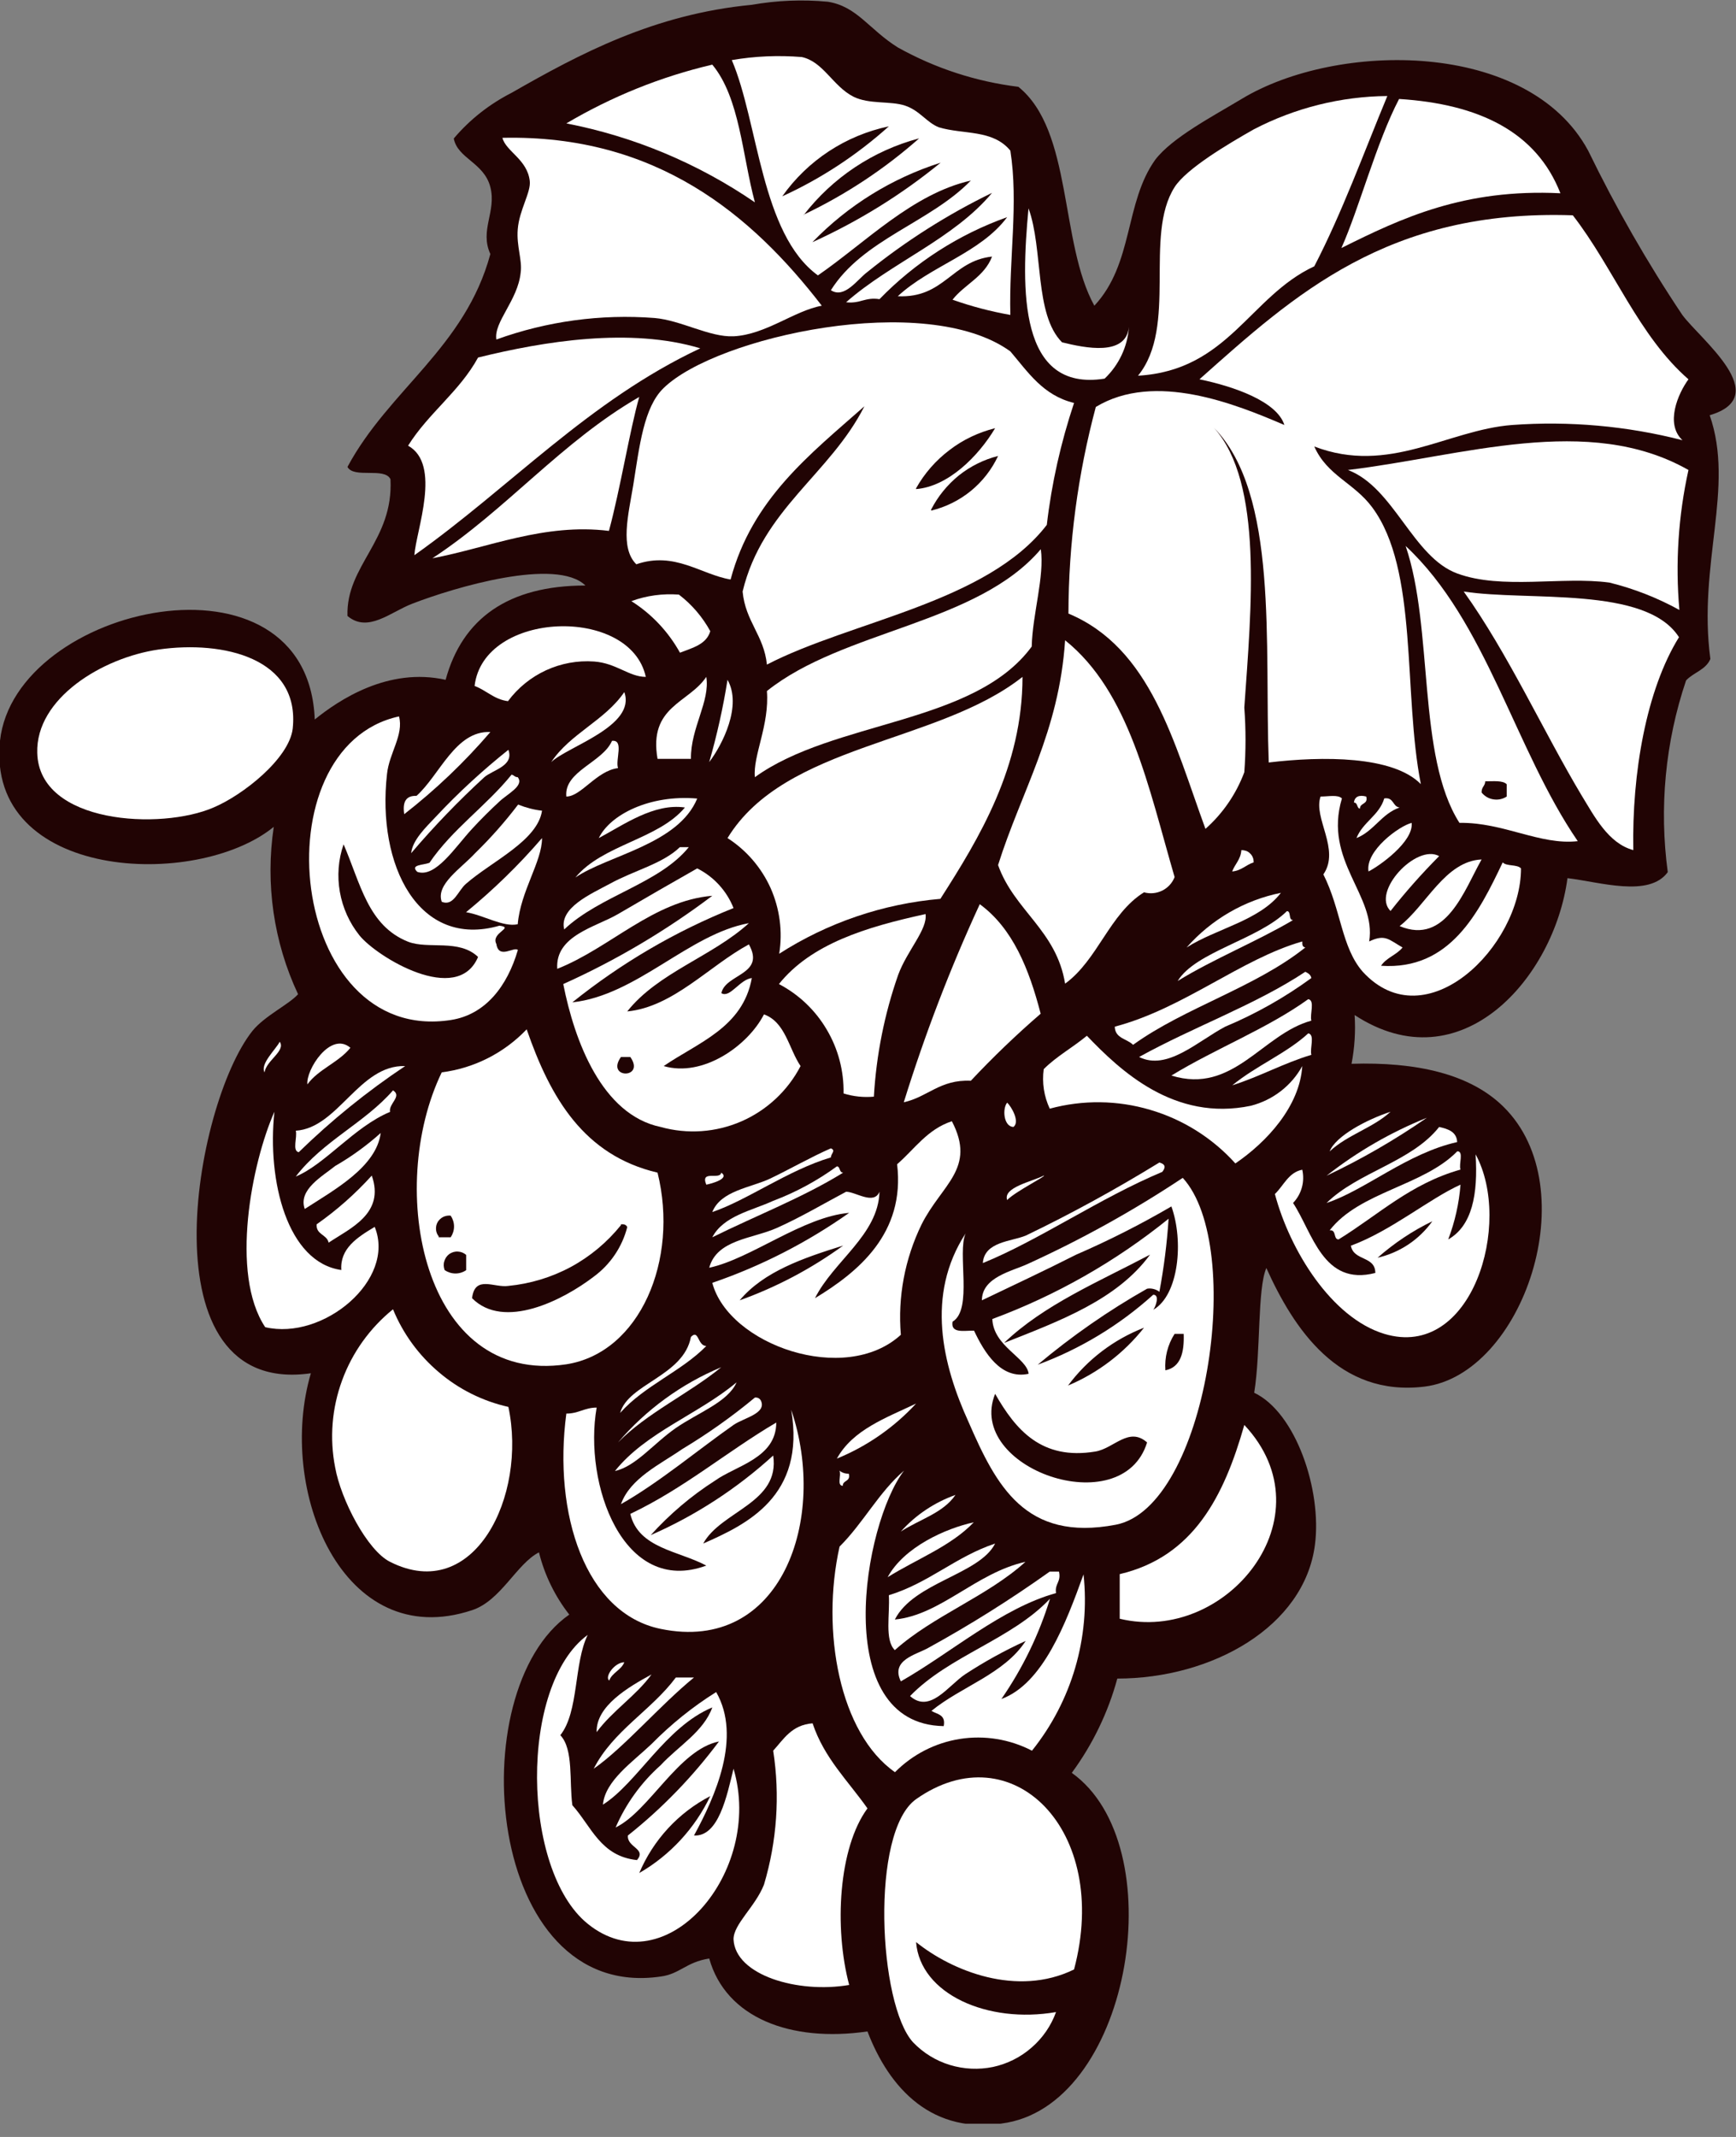 <svg width="13" height="16" viewBox="0 0 13 16" fill="none" xmlns="http://www.w3.org/2000/svg">
<rect x="0" y="0" width="13" height="16" fill="#808080" stroke="none"/>
<g clip-path="url(#clip0_227_14437)">
<path fill-rule="evenodd" clip-rule="evenodd" d="M12.803 3.109C13.287 2.966 12.732 2.54 12.598 2.358C12.335 1.965 12.1 1.554 11.893 1.128C11.444 0.297 10.011 0.308 9.296 0.742C9.08 0.872 8.778 1.03 8.651 1.196C8.42 1.519 8.49 1.973 8.195 2.289C7.934 1.815 8.034 0.979 7.626 0.65C7.309 0.611 7.002 0.511 6.723 0.355C6.506 0.219 6.419 0.048 6.199 0.013C6.009 -0.005 5.818 0.003 5.63 0.036C4.898 0.106 4.341 0.403 3.831 0.695C3.666 0.779 3.518 0.895 3.398 1.037C3.427 1.188 3.625 1.217 3.672 1.401C3.719 1.585 3.59 1.723 3.672 1.902C3.483 2.602 2.911 2.919 2.602 3.496C2.65 3.585 2.88 3.496 2.924 3.588C2.948 4.048 2.59 4.233 2.602 4.612C2.755 4.741 2.924 4.583 3.085 4.521C3.407 4.396 4.167 4.172 4.384 4.384C3.806 4.384 3.462 4.631 3.337 5.09C2.908 4.994 2.539 5.24 2.357 5.387C2.305 4.048 0.111 4.526 -9.11588e-05 5.547C-0.108 6.591 1.47 6.664 2.05 6.191C1.986 6.618 2.049 7.054 2.232 7.444C2.165 7.52 1.983 7.605 1.891 7.718C1.451 8.269 1.07 10.463 2.328 10.282C2.071 11.153 2.564 12.378 3.535 12.056C3.751 11.985 3.868 11.709 4.036 11.623C4.078 11.793 4.156 11.952 4.263 12.089C3.446 12.657 3.636 14.991 4.947 14.799C5.092 14.78 5.137 14.691 5.311 14.664C5.435 15.107 5.919 15.294 6.496 15.21C6.657 15.631 6.979 15.995 7.542 15.893C8.479 15.721 8.782 13.812 8.026 13.274C8.182 13.062 8.298 12.822 8.367 12.568C9.075 12.568 9.768 12.181 9.847 11.566C9.9 11.158 9.704 10.576 9.392 10.428C9.442 10.121 9.415 9.652 9.483 9.494C9.687 9.946 10.023 10.461 10.668 10.382C11.404 10.29 11.88 8.898 11.259 8.287C11.009 8.04 10.605 7.95 10.121 7.965C10.144 7.845 10.152 7.722 10.144 7.6C10.941 8.121 11.639 7.321 11.738 6.575C11.981 6.604 12.349 6.722 12.489 6.53C12.424 6.048 12.47 5.557 12.626 5.095C12.679 5.036 12.774 5.016 12.808 4.934C12.713 4.223 12.992 3.651 12.803 3.109Z" fill="#210404"/>
<path fill-rule="evenodd" clip-rule="evenodd" d="M7.566 1.128C7.628 1.523 7.555 1.934 7.566 2.358C7.419 2.332 7.274 2.294 7.133 2.244C7.223 2.129 7.371 2.073 7.429 1.921C7.126 1.954 7.073 2.234 6.723 2.218C6.967 1.991 7.342 1.895 7.542 1.626C7.18 1.755 6.853 1.965 6.586 2.24C6.478 2.223 6.44 2.276 6.336 2.263C6.675 1.965 7.142 1.789 7.429 1.444C7.097 1.605 6.783 1.804 6.496 2.036C6.42 2.092 6.325 2.239 6.222 2.173C6.462 1.791 6.963 1.668 7.27 1.352C6.833 1.451 6.483 1.815 6.125 2.062C5.698 1.752 5.679 0.914 5.48 0.45C5.653 0.42 5.829 0.413 6.004 0.427C6.166 0.462 6.236 0.645 6.391 0.724C6.51 0.783 6.668 0.754 6.778 0.791C6.888 0.828 6.939 0.917 7.03 0.953C7.215 1.009 7.434 0.967 7.566 1.128ZM5.858 1.47C6.149 1.337 6.418 1.16 6.656 0.946C6.333 1.014 6.048 1.201 5.858 1.47ZM6.019 1.607C6.332 1.458 6.623 1.266 6.883 1.036C6.539 1.127 6.234 1.33 6.017 1.612L6.019 1.607ZM6.087 1.812C6.43 1.656 6.752 1.457 7.044 1.218C6.68 1.334 6.351 1.537 6.085 1.812H6.087Z" fill="white"/>
<path fill-rule="evenodd" clip-rule="evenodd" d="M5.653 1.515C5.228 1.224 4.747 1.022 4.241 0.924C4.581 0.723 4.949 0.574 5.334 0.484C5.54 0.732 5.558 1.162 5.653 1.515Z" fill="white"/>
<path fill-rule="evenodd" clip-rule="evenodd" d="M10.389 0.719C10.211 1.148 10.05 1.593 9.842 1.994C9.359 2.218 9.198 2.774 8.522 2.813C8.822 2.445 8.563 1.767 8.796 1.401C8.885 1.262 9.196 1.078 9.388 0.969C9.697 0.808 10.04 0.722 10.389 0.719Z" fill="white"/>
<path fill-rule="evenodd" clip-rule="evenodd" d="M6.154 2.289C5.949 2.326 5.734 2.506 5.493 2.518C5.314 2.526 5.1 2.398 4.902 2.381C4.5 2.35 4.096 2.405 3.717 2.542C3.696 2.411 3.878 2.249 3.899 2.041C3.912 1.947 3.867 1.844 3.877 1.718C3.888 1.572 3.978 1.439 3.967 1.354C3.948 1.193 3.79 1.135 3.762 1.032C4.918 1.006 5.632 1.612 6.154 2.289Z" fill="white"/>
<path fill-rule="evenodd" clip-rule="evenodd" d="M11.778 1.612C12.083 2.005 12.271 2.516 12.644 2.84C12.565 2.948 12.468 3.174 12.599 3.296C12.183 3.189 11.752 3.151 11.324 3.182C10.84 3.219 10.403 3.558 9.842 3.343C9.939 3.562 10.139 3.614 10.276 3.799C10.624 4.268 10.505 5.186 10.64 5.871C10.431 5.658 9.904 5.661 9.501 5.709C9.468 4.826 9.576 3.701 9.091 3.203C9.462 3.617 9.37 4.555 9.318 5.298C9.33 5.459 9.33 5.621 9.318 5.782C9.257 5.945 9.157 6.091 9.027 6.206C8.791 5.561 8.619 4.852 8.001 4.594C8.002 4.072 8.071 3.551 8.206 3.047C8.648 2.779 9.256 3.027 9.618 3.182C9.562 3.005 9.239 2.893 8.982 2.84C9.692 2.208 10.393 1.565 11.778 1.612Z" fill="white"/>
<path fill-rule="evenodd" clip-rule="evenodd" d="M8.043 3.017C7.944 3.314 7.875 3.619 7.839 3.93C7.391 4.513 6.374 4.649 5.743 4.976C5.721 4.757 5.582 4.654 5.561 4.429C5.709 3.812 6.216 3.551 6.473 3.042C6.067 3.401 5.632 3.735 5.471 4.339C5.247 4.301 5.053 4.126 4.765 4.225C4.641 4.102 4.705 3.856 4.742 3.633C4.789 3.338 4.821 3.048 4.97 2.905C5.364 2.521 6.934 2.174 7.566 2.631C7.699 2.787 7.811 2.961 8.043 3.017ZM6.86 3.662C7.1 3.643 7.326 3.417 7.452 3.206C7.328 3.237 7.211 3.292 7.11 3.37C7.008 3.447 6.923 3.544 6.86 3.656V3.662ZM6.973 3.823C7.082 3.797 7.184 3.746 7.27 3.676C7.357 3.605 7.427 3.515 7.474 3.414C7.367 3.441 7.267 3.491 7.18 3.56C7.094 3.63 7.023 3.717 6.973 3.815V3.823Z" fill="white"/>
<path fill-rule="evenodd" clip-rule="evenodd" d="M5.244 2.608C4.407 3.001 3.822 3.648 3.103 4.157C3.116 3.97 3.309 3.478 3.056 3.337C3.208 3.093 3.441 2.932 3.58 2.677C4.073 2.555 4.72 2.45 5.244 2.608Z" fill="white"/>
<path fill-rule="evenodd" clip-rule="evenodd" d="M4.787 2.972C4.716 3.221 4.644 3.666 4.56 3.975C4.076 3.915 3.656 4.101 3.238 4.18C3.794 3.815 4.204 3.308 4.787 2.972Z" fill="white"/>
<path fill-rule="evenodd" clip-rule="evenodd" d="M12.644 3.519C12.568 3.863 12.545 4.216 12.576 4.567C12.411 4.476 12.235 4.407 12.052 4.362C11.698 4.314 11.246 4.417 10.913 4.294C10.579 4.172 10.439 3.649 10.094 3.519C10.951 3.416 11.893 3.092 12.644 3.519Z" fill="white"/>
<path fill-rule="evenodd" clip-rule="evenodd" d="M10.526 4.088C11.132 4.652 11.343 5.61 11.815 6.298C11.533 6.33 11.259 6.156 10.929 6.161C10.61 5.661 10.737 4.705 10.526 4.088ZM11.095 5.934C11.117 5.961 11.148 5.98 11.183 5.985C11.218 5.991 11.254 5.983 11.283 5.964V5.872C11.254 5.842 11.185 5.85 11.122 5.85C11.122 5.885 11.093 5.892 11.095 5.934Z" fill="white"/>
<path fill-rule="evenodd" clip-rule="evenodd" d="M7.794 4.112C7.823 4.315 7.732 4.596 7.726 4.841C7.296 5.427 6.243 5.392 5.653 5.819C5.637 5.658 5.763 5.429 5.743 5.174C6.317 4.715 7.315 4.675 7.794 4.112Z" fill="white"/>
<path fill-rule="evenodd" clip-rule="evenodd" d="M10.961 4.429C11.444 4.504 12.326 4.384 12.573 4.771C12.328 5.166 12.22 5.79 12.231 6.365C12.043 6.315 11.938 6.109 11.844 5.956C11.559 5.48 11.293 4.892 10.961 4.429Z" fill="white"/>
<path fill-rule="evenodd" clip-rule="evenodd" d="M5.084 4.452C5.181 4.526 5.261 4.62 5.319 4.726C5.289 4.826 5.186 4.85 5.092 4.887C5.005 4.73 4.88 4.597 4.728 4.501C4.842 4.459 4.963 4.443 5.084 4.452Z" fill="white"/>
<path fill-rule="evenodd" clip-rule="evenodd" d="M4.836 5.068C4.71 5.068 4.616 4.965 4.449 4.953C4.325 4.944 4.201 4.967 4.088 5.019C3.976 5.071 3.878 5.15 3.804 5.25C3.698 5.236 3.643 5.169 3.554 5.136C3.62 4.571 4.72 4.534 4.836 5.068Z" fill="white"/>
<path fill-rule="evenodd" clip-rule="evenodd" d="M7.976 4.794C8.459 5.181 8.601 5.899 8.796 6.567C8.779 6.611 8.746 6.647 8.704 6.668C8.661 6.689 8.613 6.694 8.567 6.681C8.308 6.842 8.222 7.186 7.976 7.365C7.911 6.965 7.595 6.818 7.474 6.477C7.648 5.924 7.931 5.48 7.976 4.794Z" fill="white"/>
<path fill-rule="evenodd" clip-rule="evenodd" d="M1.189 4.863C1.673 4.794 2.248 4.928 2.192 5.455C2.166 5.679 1.82 5.953 1.599 6.046C1.206 6.217 0.292 6.17 0.279 5.637C0.267 5.229 0.766 4.924 1.189 4.863Z" fill="white"/>
<path fill-rule="evenodd" clip-rule="evenodd" d="M5.289 5.068C5.319 5.252 5.171 5.45 5.174 5.682H4.924C4.855 5.287 5.158 5.265 5.289 5.068Z" fill="white"/>
<path fill-rule="evenodd" clip-rule="evenodd" d="M7.657 5.068C7.657 5.742 7.334 6.274 7.042 6.73C6.613 6.767 6.198 6.908 5.835 7.141C5.862 6.975 5.839 6.804 5.771 6.65C5.702 6.497 5.59 6.366 5.448 6.275C5.88 5.568 7.02 5.571 7.657 5.068Z" fill="white"/>
<path fill-rule="evenodd" clip-rule="evenodd" d="M5.448 5.09C5.558 5.284 5.411 5.574 5.311 5.706C5.369 5.504 5.415 5.298 5.448 5.09Z" fill="white"/>
<path fill-rule="evenodd" clip-rule="evenodd" d="M4.675 5.182C4.766 5.437 4.249 5.589 4.128 5.706C4.27 5.492 4.53 5.395 4.675 5.182Z" fill="white"/>
<path fill-rule="evenodd" clip-rule="evenodd" d="M2.988 5.364C3.025 5.502 2.914 5.639 2.898 5.796C2.821 6.48 3.135 7.105 3.74 6.931C3.856 6.946 3.673 6.983 3.717 7.068C3.735 7.186 3.851 7.084 3.878 7.113C3.799 7.384 3.635 7.597 3.377 7.637C2.158 7.827 1.934 5.593 2.988 5.364ZM2.692 7.004C2.822 7.165 3.425 7.533 3.58 7.165C3.437 7.028 3.208 7.11 3.056 7.051C2.755 6.931 2.7 6.615 2.573 6.322C2.533 6.436 2.524 6.559 2.545 6.678C2.566 6.797 2.616 6.909 2.692 7.004Z" fill="white"/>
<path fill-rule="evenodd" clip-rule="evenodd" d="M3.672 5.481C3.478 5.707 3.262 5.913 3.027 6.096C3.013 6.004 3.04 5.956 3.119 5.959C3.293 5.803 3.411 5.469 3.672 5.481Z" fill="white"/>
<path fill-rule="evenodd" clip-rule="evenodd" d="M4.583 5.547C4.675 5.537 4.607 5.688 4.628 5.751C4.467 5.771 4.352 5.964 4.241 5.964C4.222 5.774 4.513 5.709 4.583 5.547Z" fill="white"/>
<path fill-rule="evenodd" clip-rule="evenodd" d="M3.877 5.819C3.927 5.883 3.804 5.941 3.74 6.001C3.675 6.061 3.599 6.136 3.535 6.206C3.408 6.343 3.262 6.575 3.125 6.528C3.067 6.473 3.171 6.478 3.216 6.46C3.388 6.207 3.641 6.035 3.831 5.8C3.849 5.803 3.854 5.819 3.877 5.819Z" fill="white"/>
<path fill-rule="evenodd" clip-rule="evenodd" d="M10.049 5.978C9.908 6.448 10.31 6.704 10.253 7.049C10.374 6.991 10.4 7.036 10.503 7.094C10.46 7.149 10.382 7.17 10.342 7.231C10.859 7.266 11.074 6.833 11.253 6.457C11.282 6.488 11.361 6.47 11.39 6.502C11.39 7.084 10.679 7.792 10.205 7.276C10.044 7.092 10.044 6.812 9.91 6.547C10.039 6.36 9.832 6.125 9.889 5.964C9.949 5.964 10.018 5.948 10.049 5.978Z" fill="white"/>
<path fill-rule="evenodd" clip-rule="evenodd" d="M10.231 5.964C10.247 6.025 10.184 6.009 10.184 6.054C10.16 6.054 10.169 6.009 10.139 6.009C10.144 5.964 10.178 5.95 10.231 5.964Z" fill="white"/>
<path fill-rule="evenodd" clip-rule="evenodd" d="M10.366 5.978C10.439 5.967 10.427 6.04 10.481 6.046C10.345 6.093 10.29 6.222 10.158 6.275C10.207 6.153 10.328 6.106 10.366 5.978Z" fill="white"/>
<path fill-rule="evenodd" clip-rule="evenodd" d="M4.059 6.07C4.025 6.296 3.682 6.449 3.49 6.617C3.43 6.667 3.398 6.789 3.308 6.752C3.261 6.622 3.454 6.501 3.558 6.388C3.674 6.275 3.782 6.153 3.88 6.024C3.937 6.047 3.997 6.063 4.059 6.07Z" fill="white"/>
<path fill-rule="evenodd" clip-rule="evenodd" d="M10.571 6.161C10.587 6.301 10.331 6.483 10.248 6.525C10.223 6.37 10.477 6.185 10.571 6.161Z" fill="white"/>
<path fill-rule="evenodd" clip-rule="evenodd" d="M4.059 6.275C4.059 6.452 3.898 6.672 3.877 6.92C3.769 6.944 3.622 6.852 3.49 6.83C3.695 6.662 3.886 6.476 4.059 6.275Z" fill="white"/>
<path fill-rule="evenodd" clip-rule="evenodd" d="M5.158 6.343C4.936 6.617 4.494 6.705 4.225 6.959C4.185 6.797 4.426 6.693 4.567 6.617C4.746 6.518 4.962 6.468 5.091 6.343H5.158Z" fill="white"/>
<path fill-rule="evenodd" clip-rule="evenodd" d="M9.296 6.365C9.308 6.365 9.32 6.367 9.332 6.371C9.343 6.375 9.354 6.382 9.362 6.391C9.371 6.399 9.378 6.41 9.382 6.421C9.387 6.433 9.388 6.445 9.388 6.457C9.33 6.475 9.297 6.519 9.227 6.525C9.248 6.469 9.291 6.436 9.296 6.365Z" fill="white"/>
<path fill-rule="evenodd" clip-rule="evenodd" d="M10.777 6.41C10.648 6.54 10.526 6.677 10.413 6.821C10.268 6.678 10.606 6.315 10.777 6.41Z" fill="white"/>
<path fill-rule="evenodd" clip-rule="evenodd" d="M11.095 6.435C10.967 6.66 10.829 7.08 10.481 6.934C10.682 6.778 10.821 6.448 11.095 6.435Z" fill="white"/>
<path fill-rule="evenodd" clip-rule="evenodd" d="M5.493 6.799C5.058 6.973 4.652 7.211 4.286 7.505C4.77 7.452 5.157 6.994 5.608 6.912C5.334 7.162 4.928 7.281 4.697 7.573C5.042 7.539 5.311 7.231 5.608 7.071C5.735 7.299 5.432 7.291 5.402 7.436C5.466 7.476 5.54 7.333 5.63 7.323C5.563 7.695 5.226 7.806 4.97 7.982C5.263 8.068 5.6 7.831 5.721 7.595C5.882 7.653 5.906 7.85 5.995 7.982C5.899 8.167 5.742 8.313 5.552 8.396C5.361 8.479 5.148 8.494 4.947 8.438C4.507 8.346 4.302 7.794 4.218 7.368C4.614 7.19 4.988 6.968 5.334 6.707C4.892 6.744 4.57 7.097 4.173 7.254C4.156 7.004 4.463 6.941 4.628 6.844C4.829 6.726 5.036 6.607 5.221 6.502C5.345 6.564 5.442 6.67 5.493 6.799ZM4.72 7.914H4.65C4.533 8.079 4.836 8.079 4.72 7.914Z" fill="white"/>
<path fill-rule="evenodd" clip-rule="evenodd" d="M9.592 6.685C9.431 6.894 9.109 6.952 8.886 7.094C9.071 6.884 9.319 6.74 9.592 6.685Z" fill="white"/>
<path fill-rule="evenodd" clip-rule="evenodd" d="M7.337 6.77C7.584 6.951 7.706 7.254 7.793 7.59C7.61 7.748 7.435 7.916 7.27 8.092C7.039 8.081 6.947 8.214 6.768 8.253C6.925 7.747 7.115 7.251 7.337 6.77Z" fill="white"/>
<path fill-rule="evenodd" clip-rule="evenodd" d="M9.637 6.822C9.671 6.822 9.646 6.889 9.683 6.889C9.41 7.05 9.091 7.178 8.819 7.345C8.954 7.125 9.42 7.036 9.637 6.822Z" fill="white"/>
<path fill-rule="evenodd" clip-rule="evenodd" d="M6.931 6.844C6.947 6.959 6.794 7.115 6.726 7.299C6.623 7.593 6.562 7.9 6.544 8.211C6.468 8.218 6.39 8.21 6.317 8.187C6.32 8.019 6.277 7.854 6.191 7.709C6.106 7.564 5.982 7.446 5.833 7.368C6.074 7.067 6.485 6.941 6.931 6.844Z" fill="white"/>
<path fill-rule="evenodd" clip-rule="evenodd" d="M9.752 7.049C9.752 7.075 9.752 7.089 9.775 7.094C9.399 7.394 8.872 7.544 8.485 7.823C8.44 7.777 8.35 7.776 8.348 7.687C8.866 7.55 9.291 7.181 9.752 7.049Z" fill="white"/>
<path fill-rule="evenodd" clip-rule="evenodd" d="M9.775 7.276C9.796 7.287 9.815 7.297 9.82 7.323C9.62 7.469 9.404 7.591 9.175 7.687C8.967 7.797 8.741 8.019 8.53 7.914C8.94 7.687 9.401 7.524 9.775 7.276Z" fill="white"/>
<path fill-rule="evenodd" clip-rule="evenodd" d="M9.797 7.481C9.849 7.491 9.807 7.594 9.82 7.642C9.452 7.742 9.236 8.197 8.772 8.053C9.104 7.85 9.488 7.703 9.797 7.481Z" fill="white"/>
<path fill-rule="evenodd" clip-rule="evenodd" d="M4.924 8.78C5.086 9.434 4.792 10.129 4.241 10.215C3.164 10.376 2.889 8.896 3.308 8.029C3.551 7.998 3.775 7.884 3.944 7.707C4.122 8.221 4.372 8.65 4.924 8.78ZM3.285 9.264H3.375C3.391 9.24 3.4 9.212 3.4 9.183C3.4 9.154 3.391 9.126 3.375 9.102C3.356 9.1 3.337 9.103 3.32 9.111C3.302 9.12 3.288 9.133 3.278 9.149C3.268 9.166 3.264 9.185 3.265 9.204C3.266 9.224 3.273 9.242 3.285 9.257V9.264ZM4.65 9.173C4.547 9.301 4.419 9.408 4.275 9.486C4.13 9.564 3.971 9.612 3.807 9.628C3.701 9.644 3.556 9.544 3.535 9.72C3.773 9.96 4.215 9.736 4.446 9.559C4.57 9.468 4.659 9.337 4.697 9.188C4.691 9.172 4.675 9.164 4.65 9.167V9.173ZM3.33 9.51C3.354 9.526 3.382 9.535 3.411 9.535C3.44 9.535 3.468 9.526 3.491 9.51V9.396C3.474 9.381 3.452 9.372 3.43 9.371C3.407 9.369 3.384 9.376 3.365 9.389C3.347 9.402 3.333 9.422 3.327 9.444C3.32 9.466 3.322 9.489 3.33 9.51Z" fill="white"/>
<path fill-rule="evenodd" clip-rule="evenodd" d="M9.752 7.982C9.733 8.284 9.486 8.551 9.251 8.711C9.08 8.521 8.859 8.382 8.614 8.31C8.369 8.237 8.108 8.234 7.861 8.301C7.818 8.209 7.802 8.106 7.816 8.005C7.91 7.91 8.032 7.844 8.139 7.755C8.387 8.014 8.793 8.4 9.368 8.279C9.449 8.258 9.525 8.221 9.591 8.17C9.657 8.119 9.712 8.055 9.752 7.982Z" fill="white"/>
<path fill-rule="evenodd" clip-rule="evenodd" d="M2.624 7.845C2.536 7.955 2.384 8.006 2.302 8.119C2.289 8.013 2.474 7.718 2.624 7.845Z" fill="white"/>
<path fill-rule="evenodd" clip-rule="evenodd" d="M3.034 7.982C2.749 8.172 2.482 8.388 2.237 8.627C2.186 8.617 2.228 8.514 2.215 8.466C2.532 8.446 2.69 7.971 3.034 7.982Z" fill="white"/>
<path fill-rule="evenodd" clip-rule="evenodd" d="M2.943 8.164C3.014 8.208 2.908 8.264 2.921 8.325C2.652 8.437 2.437 8.717 2.215 8.809C2.418 8.543 2.731 8.408 2.943 8.164Z" fill="white"/>
<path fill-rule="evenodd" clip-rule="evenodd" d="M7.542 8.256C7.574 8.285 7.64 8.4 7.589 8.438C7.515 8.435 7.505 8.301 7.542 8.256Z" fill="white"/>
<path fill-rule="evenodd" clip-rule="evenodd" d="M2.055 8.324C1.999 8.843 2.152 9.452 2.556 9.509C2.545 9.348 2.674 9.265 2.806 9.186C2.967 9.584 2.419 10.039 1.986 9.937C1.72 9.538 1.886 8.704 2.055 8.324Z" fill="white"/>
<path fill-rule="evenodd" clip-rule="evenodd" d="M10.685 8.369C10.447 8.534 10.196 8.679 9.934 8.803C10.163 8.623 10.416 8.477 10.685 8.369Z" fill="white"/>
<path fill-rule="evenodd" clip-rule="evenodd" d="M6.746 9.994C6.327 10.377 5.456 10.068 5.334 9.605C5.699 9.48 6.044 9.303 6.359 9.081C6.009 9.112 5.624 9.425 5.311 9.492C5.368 9.281 5.634 9.275 5.813 9.196C5.992 9.117 6.177 9.007 6.336 8.923C6.407 8.923 6.544 9.025 6.586 8.923C6.577 9.246 6.241 9.443 6.103 9.72C6.425 9.525 6.78 9.236 6.718 8.717C6.849 8.604 6.943 8.456 7.128 8.395C7.313 8.749 7.052 8.867 6.901 9.168C6.776 9.425 6.722 9.71 6.746 9.994ZM5.539 9.736C5.815 9.637 6.076 9.499 6.314 9.326C6.012 9.42 5.719 9.521 5.539 9.736Z" fill="white"/>
<path fill-rule="evenodd" clip-rule="evenodd" d="M10.912 8.551C10.535 8.636 10.224 8.911 9.934 9.007C10.171 8.774 10.569 8.701 10.777 8.438C10.845 8.453 10.908 8.474 10.912 8.551Z" fill="white"/>
<path fill-rule="evenodd" clip-rule="evenodd" d="M6.222 8.598C6.262 8.614 6.222 8.638 6.222 8.666C5.9 8.762 5.593 8.988 5.334 9.075C5.398 8.914 5.622 8.893 5.766 8.825C5.909 8.757 6.075 8.662 6.222 8.598Z" fill="white"/>
<path fill-rule="evenodd" clip-rule="evenodd" d="M10.913 8.62C10.964 8.62 10.922 8.717 10.937 8.757C10.563 8.862 10.321 9.097 10.024 9.28C9.983 9.28 10.01 9.205 9.957 9.212C10.182 8.922 10.658 8.881 10.913 8.62Z" fill="white"/>
<path fill-rule="evenodd" clip-rule="evenodd" d="M11.05 8.643C11.33 9.157 11.024 10.186 10.366 9.987C9.971 9.867 9.659 9.362 9.547 8.94C9.613 8.877 9.649 8.778 9.752 8.758C9.762 8.802 9.761 8.848 9.749 8.891C9.737 8.935 9.714 8.975 9.683 9.007C9.829 9.227 9.907 9.633 10.299 9.531C10.299 9.402 10.137 9.443 10.116 9.327C10.416 9.217 10.705 8.974 10.937 8.87C10.926 9.011 10.895 9.148 10.845 9.28C11.024 9.178 11.069 8.943 11.05 8.643ZM10.316 9.417C10.482 9.379 10.627 9.282 10.726 9.144C10.577 9.216 10.44 9.308 10.316 9.417Z" fill="white"/>
<path fill-rule="evenodd" clip-rule="evenodd" d="M8.682 8.704C8.728 8.717 8.73 8.74 8.704 8.774C8.238 8.969 7.777 9.288 7.36 9.457C7.371 9.296 7.574 9.296 7.682 9.251C8.025 9.086 8.358 8.903 8.682 8.704Z" fill="white"/>
<path fill-rule="evenodd" clip-rule="evenodd" d="M6.267 8.733C6.293 8.733 6.283 8.78 6.314 8.78C6.014 8.966 5.659 9.103 5.334 9.264C5.418 9.103 5.629 9.065 5.79 8.991C5.96 8.927 6.12 8.84 6.267 8.733Z" fill="white"/>
<path fill-rule="evenodd" clip-rule="evenodd" d="M5.401 8.78C5.466 8.824 5.334 8.861 5.289 8.87C5.242 8.756 5.392 8.838 5.401 8.78Z" fill="white"/>
<path fill-rule="evenodd" clip-rule="evenodd" d="M2.784 8.802C2.884 9.086 2.623 9.196 2.461 9.304C2.447 9.241 2.366 9.246 2.371 9.167C2.522 9.061 2.66 8.939 2.784 8.802Z" fill="white"/>
<path fill-rule="evenodd" clip-rule="evenodd" d="M2.943 9.803C3.018 9.986 3.136 10.147 3.286 10.274C3.436 10.402 3.615 10.491 3.807 10.534C3.949 11.201 3.551 12.013 2.921 11.694C2.75 11.609 2.553 11.228 2.51 10.988C2.467 10.77 2.485 10.544 2.562 10.335C2.638 10.127 2.77 9.943 2.943 9.803Z" fill="white"/>
<path fill-rule="evenodd" clip-rule="evenodd" d="M5.516 10.35C5.451 10.498 5.229 10.576 5.061 10.692C4.894 10.808 4.762 10.979 4.605 11.014C4.836 10.724 5.231 10.589 5.516 10.35Z" fill="white"/>
<path fill-rule="evenodd" clip-rule="evenodd" d="M5.698 10.487C5.743 10.584 5.569 10.616 5.493 10.669C5.237 10.848 4.931 11.104 4.65 11.262C4.72 11.067 4.944 10.964 5.107 10.851C5.298 10.736 5.481 10.607 5.653 10.464C5.679 10.461 5.693 10.477 5.698 10.487Z" fill="white"/>
<path fill-rule="evenodd" clip-rule="evenodd" d="M6.86 10.509C6.695 10.688 6.492 10.829 6.267 10.921C6.386 10.705 6.633 10.617 6.86 10.509Z" fill="white"/>
<path fill-rule="evenodd" clip-rule="evenodd" d="M9.318 10.669C9.963 11.357 9.18 12.313 8.385 12.12V11.786C8.938 11.656 9.167 11.201 9.318 10.669Z" fill="white"/>
<path fill-rule="evenodd" clip-rule="evenodd" d="M6.286 11.011C6.306 11.027 6.331 11.035 6.356 11.034C6.372 11.096 6.311 11.08 6.311 11.125C6.264 11.122 6.303 11.045 6.286 11.011Z" fill="white"/>
<path fill-rule="evenodd" clip-rule="evenodd" d="M7.155 11.193C7.063 11.329 6.884 11.377 6.746 11.467C6.857 11.343 6.998 11.249 7.155 11.193Z" fill="white"/>
<path fill-rule="evenodd" clip-rule="evenodd" d="M7.292 11.398C7.121 11.577 6.867 11.672 6.647 11.809C6.77 11.583 7.081 11.444 7.292 11.398Z" fill="white"/>
<path fill-rule="evenodd" clip-rule="evenodd" d="M7.452 11.557C7.334 11.79 6.844 11.846 6.701 12.126C7.046 12.092 7.307 11.777 7.679 11.694C7.392 11.954 6.989 12.097 6.701 12.355C6.623 12.28 6.665 12.086 6.656 11.944C6.957 11.852 7.155 11.656 7.452 11.557Z" fill="white"/>
<path fill-rule="evenodd" clip-rule="evenodd" d="M7.93 11.767C7.948 11.846 7.897 11.855 7.908 11.928C7.5 12.041 7.125 12.373 6.746 12.589C6.667 12.428 6.862 12.389 6.95 12.339C7.265 12.166 7.569 11.975 7.861 11.767H7.93Z" fill="white"/>
<path fill-rule="evenodd" clip-rule="evenodd" d="M4.879 12.537C4.762 12.698 4.587 12.808 4.468 12.969C4.462 12.773 4.707 12.631 4.879 12.537Z" fill="white"/>
<path fill-rule="evenodd" clip-rule="evenodd" d="M5.197 12.56C4.942 12.768 4.674 13.084 4.446 13.243C4.592 12.957 4.876 12.808 5.061 12.56H5.197Z" fill="white"/>
<path fill-rule="evenodd" clip-rule="evenodd" d="M6.496 13.54C6.28 13.833 6.245 14.433 6.359 14.862C5.974 14.928 5.505 14.789 5.493 14.52C5.493 14.406 5.655 14.278 5.721 14.111C5.818 13.786 5.842 13.443 5.79 13.108C5.869 13.021 5.929 12.915 6.085 12.903C6.172 13.164 6.351 13.334 6.496 13.54Z" fill="white"/>
<path fill-rule="evenodd" clip-rule="evenodd" d="M8.043 14.746C7.616 14.955 7.128 14.757 6.86 14.541C6.891 14.931 7.397 15.154 7.908 15.065C7.871 15.168 7.808 15.259 7.725 15.331C7.643 15.403 7.543 15.453 7.436 15.476C7.329 15.498 7.218 15.493 7.113 15.461C7.008 15.429 6.914 15.371 6.838 15.292C6.578 15.01 6.515 13.716 6.86 13.471C7.576 12.966 8.321 13.701 8.043 14.746Z" fill="white"/>
<path fill-rule="evenodd" clip-rule="evenodd" d="M10.477 0.741C11.077 0.779 11.506 0.988 11.685 1.447C10.966 1.412 10.5 1.63 10.045 1.857C10.178 1.56 10.306 1.069 10.477 0.741Z" fill="white"/>
<path fill-rule="evenodd" clip-rule="evenodd" d="M8.454 2.448C8.444 2.595 8.379 2.733 8.272 2.835C7.627 2.937 7.645 2.166 7.702 1.56C7.814 1.867 7.744 2.353 7.953 2.563C8.127 2.606 8.432 2.669 8.454 2.448Z" fill="white"/>
<path fill-rule="evenodd" clip-rule="evenodd" d="M3.807 5.614C3.851 5.735 3.691 5.764 3.627 5.819C3.433 5.997 3.25 6.187 3.079 6.388C3.089 6.29 3.188 6.195 3.263 6.116C3.432 5.935 3.614 5.768 3.807 5.614Z" fill="white"/>
<path fill-rule="evenodd" clip-rule="evenodd" d="M5.221 5.979C5.079 6.323 4.552 6.404 4.309 6.57C4.513 6.323 4.928 6.286 5.129 6.046C4.897 6.012 4.668 6.177 4.484 6.275C4.568 6.101 4.863 5.948 5.221 5.979Z" fill="white"/>
<path fill-rule="evenodd" clip-rule="evenodd" d="M9.797 7.737C9.849 7.747 9.807 7.85 9.82 7.898C9.61 7.961 9.439 8.059 9.228 8.126C9.407 7.979 9.634 7.887 9.797 7.737Z" fill="white"/>
<path fill-rule="evenodd" clip-rule="evenodd" d="M2.095 7.8C2.141 7.869 1.994 7.94 1.981 8.029C1.947 7.966 2.062 7.861 2.095 7.8Z" fill="white"/>
<path fill-rule="evenodd" clip-rule="evenodd" d="M10.413 8.324C10.282 8.445 10.091 8.496 9.957 8.621C10.002 8.505 10.236 8.382 10.413 8.324Z" fill="white"/>
<path fill-rule="evenodd" clip-rule="evenodd" d="M2.851 8.483C2.818 8.738 2.503 8.909 2.282 9.052C2.231 8.907 2.415 8.807 2.51 8.73C2.632 8.66 2.746 8.577 2.851 8.483Z" fill="white"/>
<path fill-rule="evenodd" clip-rule="evenodd" d="M7.816 8.802C7.843 8.802 7.605 8.92 7.542 8.985C7.51 8.89 7.726 8.848 7.816 8.802Z" fill="white"/>
<path fill-rule="evenodd" clip-rule="evenodd" d="M7.133 9.896C7.118 9.986 7.22 9.962 7.294 9.963C7.37 10.124 7.494 10.332 7.703 10.286C7.689 10.165 7.439 10.081 7.431 9.876C7.909 9.699 8.355 9.445 8.751 9.125C8.739 9.309 8.716 9.491 8.682 9.672C8.669 9.662 8.654 9.655 8.638 9.651C8.622 9.647 8.606 9.646 8.59 9.649C8.3 9.813 8.026 10.004 7.771 10.218C8.09 10.1 8.384 9.922 8.636 9.694C8.69 9.694 8.649 9.794 8.636 9.807C8.828 9.697 8.865 9.291 8.772 9.033C8.542 9.167 8.304 9.288 8.059 9.394C7.822 9.514 7.589 9.623 7.353 9.736C7.353 9.562 7.579 9.518 7.695 9.464C8.099 9.28 8.488 9.064 8.857 8.819C9.33 9.336 9.036 11.285 8.356 11.416C7.676 11.546 7.46 11.122 7.253 10.647C7.057 10.218 6.931 9.696 7.231 9.235C7.166 9.381 7.287 9.805 7.133 9.896ZM8.612 9.394C8.23 9.596 7.818 9.768 7.519 10.055C7.939 9.889 8.366 9.731 8.612 9.394ZM7.998 10.374C8.221 10.28 8.417 10.131 8.567 9.941C8.34 10.029 8.143 10.179 7.998 10.374ZM8.727 10.26C8.841 10.237 8.869 10.128 8.864 9.987H8.796C8.744 10.068 8.72 10.164 8.727 10.26ZM8.59 10.8C8.453 10.679 8.342 10.845 8.203 10.868C7.8 10.935 7.606 10.706 7.452 10.436C7.228 10.993 8.403 11.406 8.59 10.8Z" fill="white"/>
<path fill-rule="evenodd" clip-rule="evenodd" d="M5.174 10.01C5.234 9.949 5.222 10.076 5.289 10.078C5.102 10.269 4.826 10.374 4.644 10.579C4.705 10.36 5.119 10.303 5.174 10.01Z" fill="white"/>
<path fill-rule="evenodd" clip-rule="evenodd" d="M5.401 10.237C5.158 10.436 4.847 10.577 4.628 10.8C4.838 10.554 5.103 10.361 5.401 10.237Z" fill="white"/>
<path fill-rule="evenodd" clip-rule="evenodd" d="M5.79 10.898C5.843 11.254 5.4 11.312 5.266 11.557C5.589 11.415 6.035 11.204 5.925 10.556C6.203 11.373 5.851 12.383 4.947 12.196C4.383 12.08 4.141 11.336 4.241 10.584C4.333 10.584 4.378 10.539 4.468 10.539C4.368 11.111 4.667 11.952 5.289 11.722C5.082 11.611 4.781 11.593 4.72 11.335C5.121 11.145 5.44 10.871 5.813 10.651C5.813 10.917 5.511 10.974 5.356 11.085C5.177 11.199 5.015 11.337 4.873 11.494C5.209 11.347 5.519 11.145 5.79 10.898Z" fill="white"/>
<path fill-rule="evenodd" clip-rule="evenodd" d="M6.77 11.011C6.464 11.409 6.211 12.91 7.067 12.924C7.084 12.837 7.018 12.836 6.975 12.81C7.2 12.626 7.52 12.534 7.681 12.286C7.523 12.358 7.371 12.442 7.226 12.537C7.101 12.621 6.964 12.832 6.815 12.699C7.107 12.397 7.576 12.275 7.863 11.97C7.781 12.238 7.658 12.491 7.499 12.721C7.81 12.607 7.982 12.154 8.114 11.788C8.165 12.262 8.026 12.736 7.728 13.108C7.562 13.022 7.373 12.991 7.188 13.02C7.004 13.049 6.834 13.136 6.702 13.269C6.287 12.979 6.146 12.213 6.287 11.58C6.464 11.404 6.582 11.172 6.77 11.011Z" fill="white"/>
<path fill-rule="evenodd" clip-rule="evenodd" d="M5.197 13.743C5.382 13.753 5.443 13.446 5.493 13.243C5.722 14.017 4.984 14.876 4.401 14.404C3.904 14.002 3.886 12.618 4.401 12.241C4.296 12.455 4.336 12.815 4.196 12.992C4.296 13.097 4.262 13.337 4.286 13.516C4.43 13.677 4.497 13.898 4.77 13.927C4.844 13.841 4.694 13.833 4.702 13.743C4.959 13.539 5.188 13.302 5.384 13.039C5.081 13.1 4.862 13.561 4.61 13.683C4.687 13.505 4.802 13.346 4.947 13.217C5.079 13.074 5.269 12.966 5.334 12.784C4.981 12.932 4.774 13.348 4.515 13.512C4.531 13.332 4.741 13.19 4.879 13.058C5.025 12.91 5.187 12.779 5.363 12.669C5.556 13.006 5.356 13.451 5.197 13.743ZM5.319 13.448C5.08 13.572 4.892 13.776 4.787 14.024C5.019 13.89 5.204 13.689 5.319 13.448Z" fill="white"/>
<path fill-rule="evenodd" clip-rule="evenodd" d="M4.675 12.446C4.652 12.505 4.584 12.523 4.562 12.583C4.525 12.554 4.604 12.446 4.675 12.446Z" fill="white"/>
</g>
<defs>
<clipPath id="clip0_227_14437">
<rect width="13" height="15.901" fill="white"/>
</clipPath>
</defs>
</svg>
